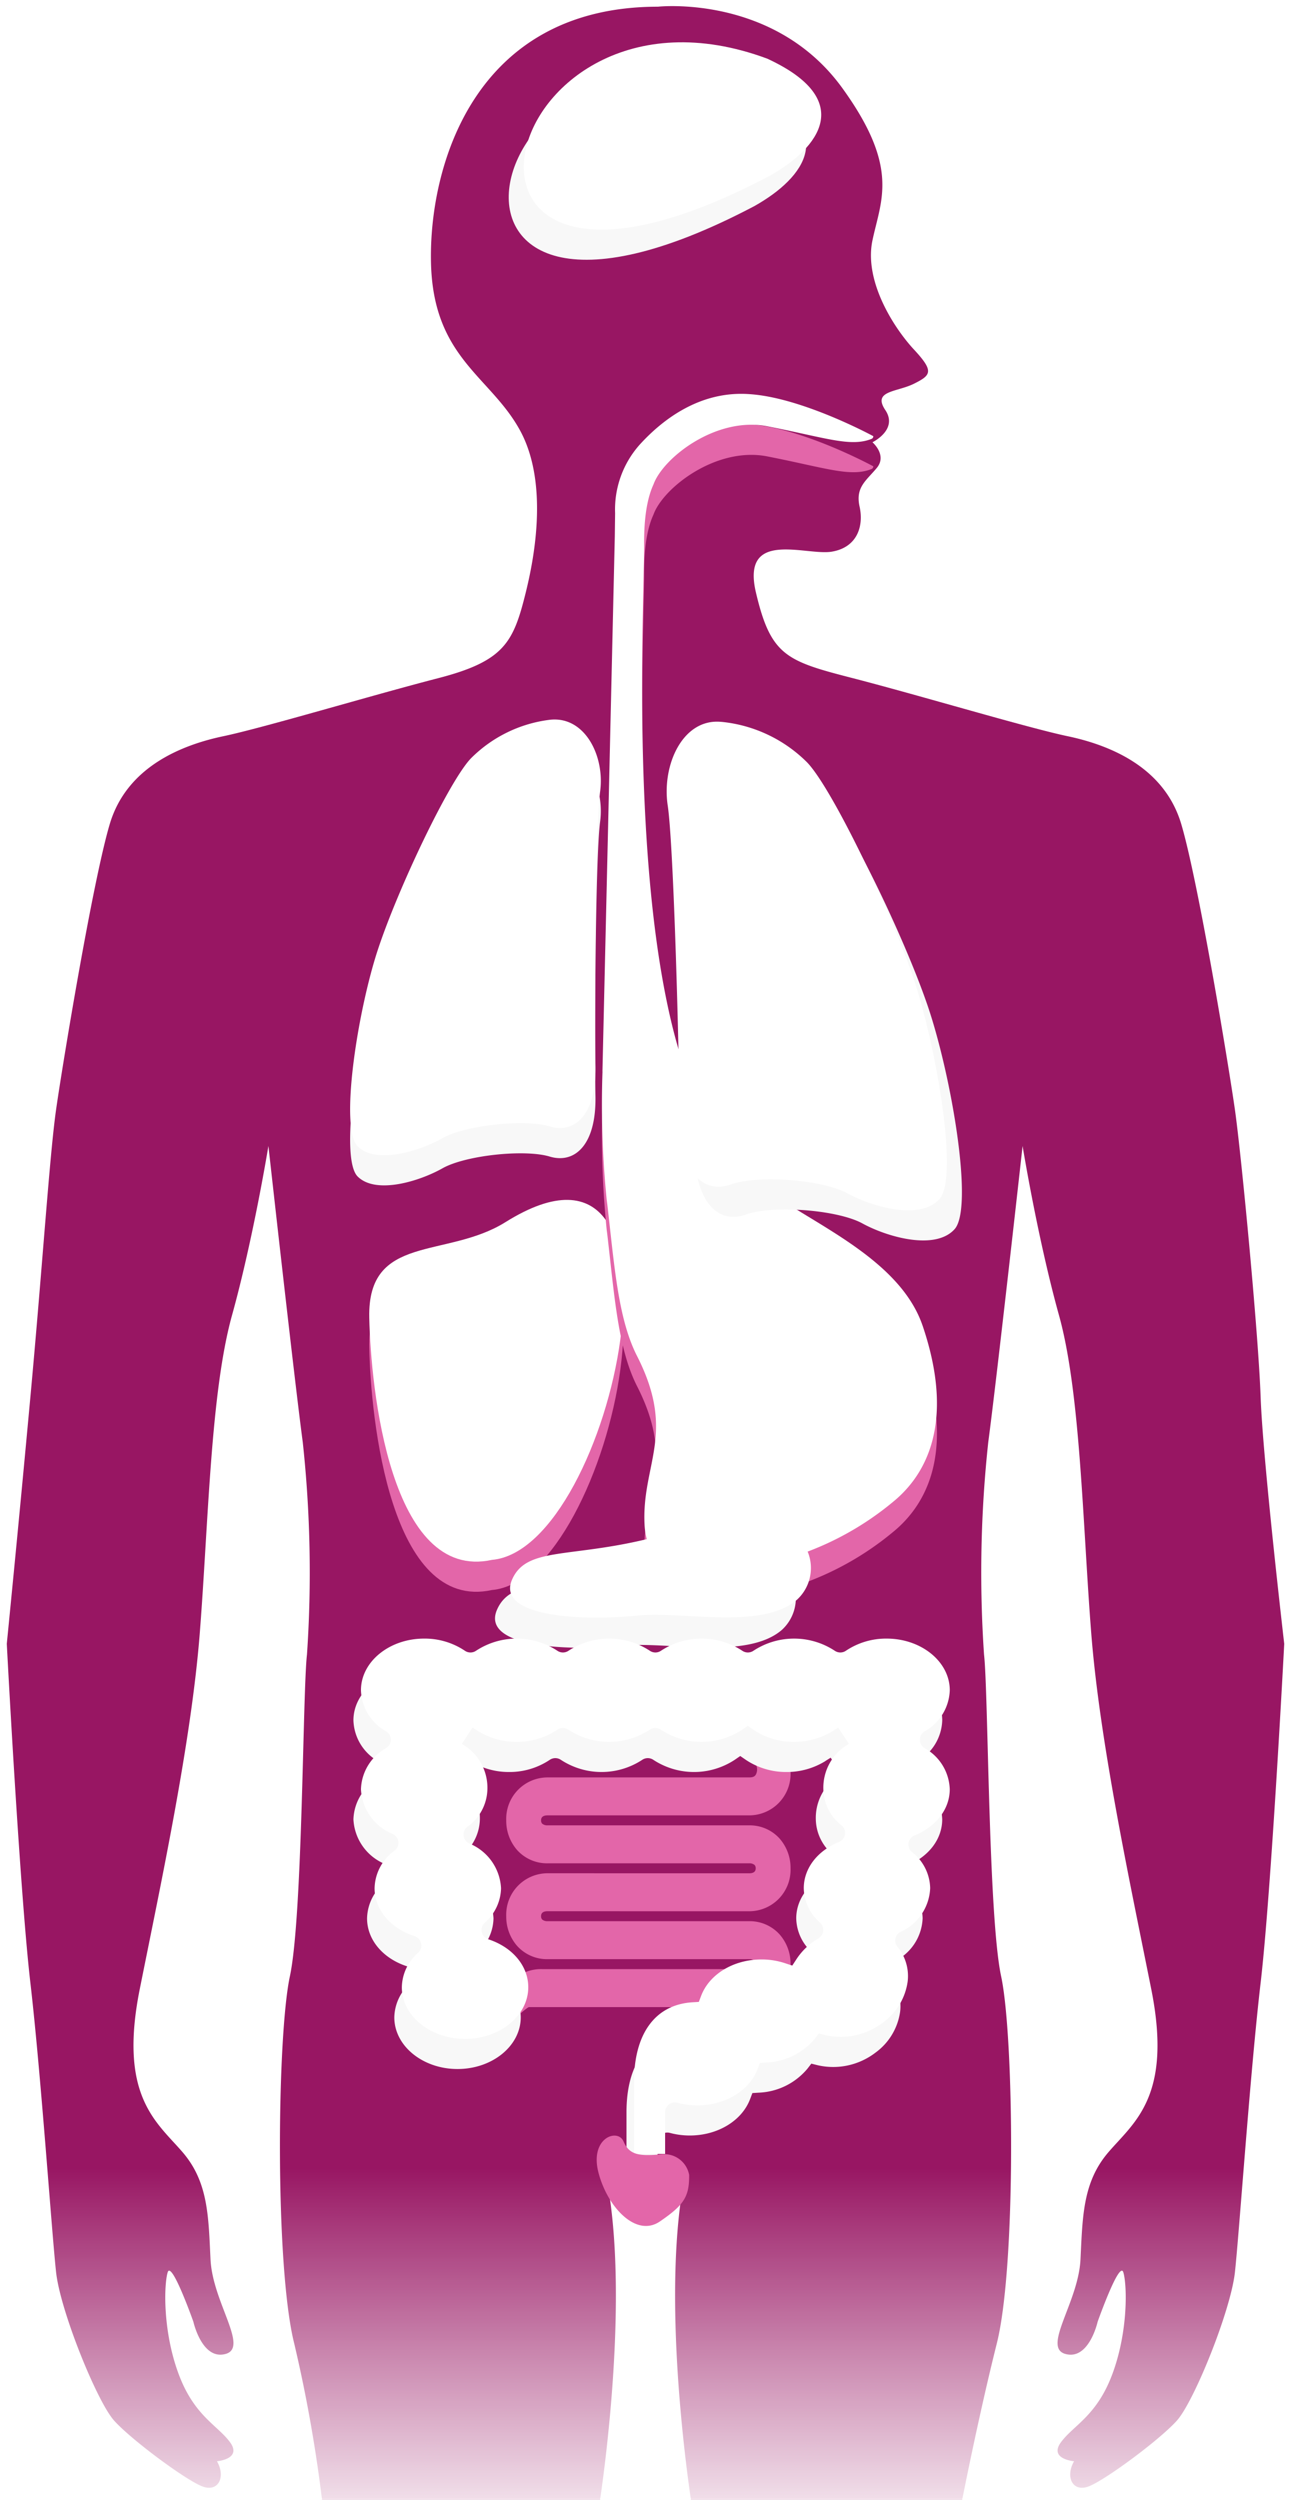 <svg xmlns="http://www.w3.org/2000/svg" width="171.43" height="331.795"><defs><filter id="c" x="58.554" y=".614" width="57.497" height="42.864" filterUnits="userSpaceOnUse"><feOffset dy="2"/><feGaussianBlur stdDeviation="3" result="blur"/><feFlood flood-color="#830051"/><feComposite operator="in" in2="blur"/><feComposite in="SourceGraphic"/></filter><filter id="d" x="58.554" y=".614" width="57.497" height="42.864" filterUnits="userSpaceOnUse"><feOffset dx="2" dy="-2"/><feGaussianBlur stdDeviation="1" result="blur-2"/><feFlood flood-color="#981663" flood-opacity=".345" result="color"/><feComposite operator="out" in="SourceGraphic" in2="blur-2"/><feComposite operator="in" in="color"/><feComposite operator="in" in2="SourceGraphic"/></filter><filter id="e" x="34.824" y="90.195" width="56.481" height="76.376" filterUnits="userSpaceOnUse"><feOffset dx="2" dy="2"/><feGaussianBlur stdDeviation="3" result="blur-3"/><feFlood flood-color="#830051"/><feComposite operator="in" in2="blur-3"/><feComposite in="SourceGraphic"/></filter><filter id="f" x="34.824" y="90.195" width="56.481" height="76.376" filterUnits="userSpaceOnUse"><feOffset dx="2" dy="-2"/><feGaussianBlur stdDeviation="1" result="blur-4"/><feFlood flood-color="#981663" flood-opacity=".345" result="color-2"/><feComposite operator="out" in="SourceGraphic" in2="blur-4"/><feComposite operator="in" in="color-2"/><feComposite operator="in" in2="SourceGraphic"/></filter><filter id="g" x="30.863" y="148.729" width="68.247" height="75.232" filterUnits="userSpaceOnUse"><feOffset dx="2" dy="2"/><feGaussianBlur stdDeviation="4" result="blur-5"/><feFlood flood-color="#830051"/><feComposite operator="in" in2="blur-5"/><feComposite in="SourceGraphic"/></filter><filter id="h" x="30.863" y="148.729" width="68.247" height="75.232" filterUnits="userSpaceOnUse"><feOffset dx="2" dy="-2"/><feGaussianBlur stdDeviation="1" result="blur-6"/><feFlood flood-color="#981663" flood-opacity=".345" result="color-3"/><feComposite operator="out" in="SourceGraphic" in2="blur-6"/><feComposite operator="in" in="color-3"/><feComposite operator="in" in2="SourceGraphic"/></filter><filter id="i" x="67.84" y="42.618" width="72.011" height="181.342" filterUnits="userSpaceOnUse"><feOffset dy="2"/><feGaussianBlur stdDeviation="4" result="blur-7"/><feFlood flood-color="#830051"/><feComposite operator="in" in2="blur-7"/><feComposite in="SourceGraphic"/></filter><filter id="j" x="67.84" y="42.618" width="72.011" height="181.342" filterUnits="userSpaceOnUse"><feOffset dy="-2"/><feGaussianBlur stdDeviation="1" result="blur-8"/><feFlood flood-color="#981663" flood-opacity=".345" result="color-4"/><feComposite operator="out" in="SourceGraphic" in2="blur-8"/><feComposite operator="in" in="color-4"/><feComposite operator="in" in2="SourceGraphic"/></filter><filter id="k" x="56.736" y="196.528" width="57.957" height="31.175" filterUnits="userSpaceOnUse"><feOffset dy="2"/><feGaussianBlur stdDeviation="3" result="blur-9"/><feFlood flood-color="#830051"/><feComposite operator="in" in2="blur-9"/><feComposite in="SourceGraphic"/></filter><filter id="l" x="56.736" y="196.528" width="57.957" height="31.175" filterUnits="userSpaceOnUse"><feOffset dx="2" dy="-2"/><feGaussianBlur stdDeviation="1" result="blur-10"/><feFlood flood-opacity=".161" result="color-5"/><feComposite operator="out" in="SourceGraphic" in2="blur-10"/><feComposite operator="in" in="color-5"/><feComposite operator="in" in2="SourceGraphic"/></filter><filter id="m" x="78.69" y="90.451" width="61.045" height="83.46" filterUnits="userSpaceOnUse"><feOffset dy="2"/><feGaussianBlur stdDeviation="3" result="blur-11"/><feFlood flood-color="#830051"/><feComposite operator="in" in2="blur-11"/><feComposite in="SourceGraphic"/></filter><filter id="n" x="78.69" y="90.451" width="61.045" height="83.46" filterUnits="userSpaceOnUse"><feOffset dx="-2" dy="-2"/><feGaussianBlur stdDeviation="1" result="blur-12"/><feFlood flood-color="#981663" flood-opacity=".345" result="color-6"/><feComposite operator="out" in="SourceGraphic" in2="blur-12"/><feComposite operator="in" in="color-6"/><feComposite operator="in" in2="SourceGraphic"/></filter><filter id="o" x="53.433" y="217.554" width="63.537" height="64.766" filterUnits="userSpaceOnUse"><feOffset dy="2"/><feGaussianBlur stdDeviation="4" result="blur-13"/><feFlood flood-opacity=".161"/><feComposite operator="in" in2="blur-13"/><feComposite in="SourceGraphic"/></filter><filter id="p" x="37.933" y="212.493" width="96.188" height="86.404" filterUnits="userSpaceOnUse"><feOffset dy="3"/><feGaussianBlur stdDeviation="3" result="blur-14"/><feFlood flood-color="#830051"/><feComposite operator="in" in2="blur-14"/><feComposite in="SourceGraphic"/></filter><filter id="q" x="37.933" y="212.493" width="96.188" height="86.404" filterUnits="userSpaceOnUse"><feOffset dx="1" dy="-1"/><feGaussianBlur stdDeviation="1" result="blur-15"/><feFlood flood-color="#981663" flood-opacity=".353" result="color-7"/><feComposite operator="out" in="SourceGraphic" in2="blur-15"/><feComposite operator="in" in="color-7"/><feComposite operator="in" in2="SourceGraphic"/></filter><filter id="r" x="64.427" y="269.816" width="40.531" height="39.292" filterUnits="userSpaceOnUse"><feOffset dy="2"/><feGaussianBlur stdDeviation="4" result="blur-16"/><feFlood flood-color="#830051"/><feComposite operator="in" in2="blur-16"/><feComposite in="SourceGraphic"/></filter><linearGradient id="b" x1=".5" x2=".5" y2="1" gradientUnits="objectBoundingBox"><stop offset="0" stop-color="#981663"/><stop offset=".852" stop-color="#981663"/><stop offset="1" stop-color="#981663" stop-opacity="0"/></linearGradient><clipPath id="a"><path data-name="長方形 10998" fill="none" d="M0 0h171.43v331.795H0z"/></clipPath></defs><g data-name="グループ 56984"><g data-name="グループ 56983" clip-path="url(#a)"><path data-name="パス 31037" d="M47.091 337.168A191.126 191.126 0 0043.25 315.2c-2.564-10.252-2.277-40.725-.569-48.7s1.7-37.878 2.271-42.718a160.919 160.919 0 00-.562-28.194c-1.141-8.543-4.559-39.3-4.559-39.3s-1.993 12.246-4.84 22.5-3.133 27.624-4.272 42.148-5.126 33.033-7.974 47.273 2.278 17.656 5.7 21.644 3.418 8.543 3.7 14.238 5.126 11.677 1.994 12.531-4.271-4.272-4.271-4.272-2.919-8.258-3.418-6.549-.642 7.76 1.423 13.385 5.127 6.837 6.834 9.114S33 330.863 33 330.863c1.139 2 .284 3.988-1.709 3.419s-9.682-6.267-11.961-8.828-7.12-14.525-7.69-19.654-2-26.2-3.418-38.447-3.132-44.99-3.132-44.99 1.5-15.023 3.133-32.75 2.561-32.18 3.415-38.161 4.843-30.187 7.121-37.876 9.684-10.537 15.094-11.676S53.5 96.488 62.33 94.21s10.033-4.749 11.675-11.391c.953-3.856 3.179-14.232-.741-21.467s-11.542-9.6-11.844-22.261S67.046 5.073 91.561 5.073c0 0 15.445-1.7 24.492 10.821 7.622 10.549 5.126 14.789 3.988 20.2s2.833 11.6 5.519 14.492 2.279 3.388 0 4.527-5.552.895-3.811 3.5-1.708 4.272-1.708 4.272 1.993 1.707.57 3.416-2.848 2.564-2.279 5.126-.283 5.411-3.7 5.981-12.048-3.044-10.066 5.41 4.085 9.114 12.913 11.391 23.066 6.551 28.477 7.69 12.816 3.987 15.094 11.676 6.265 31.9 7.12 37.876 3.132 29.9 3.417 38.161 3.133 32.75 3.133 32.75-1.709 32.748-3.133 44.993-2.849 33.321-3.418 38.447-5.411 17.088-7.689 19.651-9.968 8.258-11.961 8.828-2.848-1.423-1.708-3.419c0 0-3.418-.285-1.71-2.563s4.771-3.488 6.835-9.112 1.922-11.676 1.424-13.385-3.418 6.549-3.418 6.549-1.139 5.128-4.271 4.272 1.708-6.835 1.993-12.531.286-10.251 3.7-14.238 8.543-7.4 5.7-21.644-6.833-32.75-7.973-47.273-1.425-31.9-4.273-42.148-4.84-22.5-4.84-22.5-3.418 30.757-4.557 39.3a160.985 160.985 0 00-.564 28.194c.57 4.84.563 34.742 2.272 42.718s2 38.445-.569 48.7-4.841 21.967-4.841 21.967h-35.6s-3.988-24.53-1.425-41.617h-9.581c2.563 17.088-1.424 41.617-1.424 41.617z" transform="translate(-4.189 -4.185)" fill="url(#b)"/><g data-type="innerShadowGroup"><g filter="url(#c)"><path data-name="パス 31038" d="M100.14 25.372c6.785-3.792 11.462-10.167-.246-15.582-36.486-13.552-49.382 41.691.246 15.582" fill="#f8f8f8"/></g><g filter="url(#d)"><path data-name="パス 31038" d="M100.14 25.372c6.785-3.792 11.462-10.167-.246-15.582-36.486-13.552-49.382 41.691.246 15.582" fill="#fff"/></g></g><g data-type="innerShadowGroup"><g filter="url(#e)"><path data-name="パス 31040" d="M70.932 97.545a17.848 17.848 0 00-10.38 5.092c-2.887 2.977-9.672 17.214-12.374 25.407s-5.109 23.7-2.683 26.114 8.215.63 11.258-1.09 10.901-2.565 14.238-1.56 6.202-1.558 6.078-8.024-.022-31.669.62-36.427-2.07-10.105-6.75-9.514" fill="#f8f8f8"/></g><g filter="url(#f)"><path data-name="パス 31040" d="M70.932 97.545a17.848 17.848 0 00-10.38 5.092c-2.887 2.977-9.672 17.214-12.374 25.407s-5.109 23.7-2.683 26.114 8.215.63 11.258-1.09 10.901-2.565 14.238-1.56 6.202-1.558 6.078-8.024-.022-31.669.62-36.427-2.07-10.105-6.75-9.514" fill="#fff"/></g></g><g data-type="innerShadowGroup"><g filter="url(#g)"><path data-name="パス 31041" d="M63.33 209.038c16.21-1.405 28.637-61.614 1.794-44.828-7.853 4.911-18.335 1.49-18.09 12.679.197 9.375 2.782 35.117 16.3 32.148" fill="#e366a9"/></g><g filter="url(#h)"><path data-name="パス 31041" d="M63.33 209.038c16.21-1.405 28.637-61.614 1.794-44.828-7.853 4.911-18.335 1.49-18.09 12.679.197 9.375 2.782 35.117 16.3 32.148" fill="#fff"/></g></g><g data-type="innerShadowGroup"><g filter="url(#i)"><path data-name="パス 31042" d="M122.512 177.96c-3.32-9.721-16.79-14.29-22.124-19.25a52.72 52.72 0 01-3.832-4.064l-1.325-1.97c-12.265-16.996-9.804-67.002-9.697-77.957.003-1.284-.114-5.478 1.24-8.416 1.295-3.589 8.373-9.05 15.105-7.727 7.832 1.54 11.048 2.783 13.84 1.682a.384.384 0 00.248-.364s-9.367-5.099-16.395-5.577c-6.604-.5-11.607 3.376-14.64 6.716a12.924 12.924 0 00-3.253 9.085l-.04 3.089-1.642 71.02h.008a125.867 125.867 0 00.56 17.032l.072.544c.96 8.26 1.432 15.335 4.026 20.317 5.15 10.232.524 14.252.927 22.235s8.829 7.172 17.694 4.847a39.616 39.616 0 0015.232-7.806c3.682-2.971 8.687-9.6 3.995-23.444" fill="#e366a9"/></g><g filter="url(#j)"><path data-name="パス 31042" d="M122.512 177.96c-3.32-9.721-16.79-14.29-22.124-19.25a52.72 52.72 0 01-3.832-4.064l-1.325-1.97c-12.265-16.996-9.804-67.002-9.697-77.957.003-1.284-.114-5.478 1.24-8.416 1.295-3.589 8.373-9.05 15.105-7.727 7.832 1.54 11.048 2.783 13.84 1.682a.384.384 0 00.248-.364s-9.367-5.099-16.395-5.577c-6.604-.5-11.607 3.376-14.64 6.716a12.924 12.924 0 00-3.253 9.085l-.04 3.089-1.642 71.02h.008a125.867 125.867 0 00.56 17.032l.072.544c.96 8.26 1.432 15.335 4.026 20.317 5.15 10.232.524 14.252.927 22.235s8.829 7.172 17.694 4.847a39.616 39.616 0 0015.232-7.806c3.682-2.971 8.687-9.6 3.995-23.444" fill="#fff"/></g></g><g data-type="innerShadowGroup"><g filter="url(#k)"><path data-name="パス 31043" d="M103.839 214.32a5.706 5.706 0 00-.982-9.122c-2.585-1.583-6.938-2.639-13.936-.341-13.7 4.5-20.719 1.85-22.908 6.762s8.9 5.589 16.689 4.808c6-.6 16.475 1.935 21.137-2.108" fill="#f8f8f8"/></g><g filter="url(#l)"><path data-name="パス 31043" d="M103.839 214.32a5.706 5.706 0 00-.982-9.122c-2.585-1.583-6.938-2.639-13.936-.341-13.7 4.5-20.719 1.85-22.908 6.762s8.9 5.589 16.689 4.808c6-.6 16.475 1.935 21.137-2.108" fill="#fff"/></g></g><g data-type="innerShadowGroup"><g filter="url(#m)"><path data-name="パス 31039" d="M97.757 97.806a18.671 18.671 0 0111.39 5.357c3.205 3.265 10.921 19.176 14.055 28.386s6.128 26.746 3.555 29.599-8.898 1.061-12.24-.765-11.887-2.459-15.486-1.175-6.77-1.51-6.793-8.868-.759-36.033-1.572-41.42 1.997-11.586 7.091-11.11" fill="#f8f8f8"/></g><g filter="url(#n)"><path data-name="パス 31039" d="M97.757 97.806a18.671 18.671 0 0111.39 5.357c3.205 3.265 10.921 19.176 14.055 28.386s6.128 26.746 3.555 29.599-8.898 1.061-12.24-.765-11.887-2.459-15.486-1.175-6.77-1.51-6.793-8.868-.759-36.033-1.572-41.42 1.997-11.586 7.091-11.11" fill="#fff"/></g></g></g></g><g data-name="グループ 57000"><g filter="url(#o)" transform="translate(.001 -.003)"><path data-name="パス 31049" d="M98.311 230.077c2.671 1.724 2.223 3.008 2.147 3.248-.135.429-.395.59-.984.59H72.721a5.5 5.5 0 00-5.5 5.707 5.888 5.888 0 001.45 3.939 5.333 5.333 0 004.05 1.756h26.753a1.039 1.039 0 01.733.228.651.651 0 01.143.428c0 .45-.287.669-.876.669l-26.753-.005a5.5 5.5 0 00-5.5 5.707 5.887 5.887 0 001.45 3.939 5.333 5.333 0 004.05 1.756h26.753a1.039 1.039 0 01.733.228.651.651 0 01.143.429c0 .45-.287.669-.876.669H72.093a5.532 5.532 0 00-4.294 1.741c1 .968-3.3 6.084-2.172 7.22.224-.119 4.266-3.923 4.614-3.923h29.233a5.5 5.5 0 005.5-5.708 5.883 5.883 0 00-1.451-3.939 5.333 5.333 0 00-4.049-1.757H72.707a1.034 1.034 0 01-.72-.229.647.647 0 01-.142-.428c0-.45.286-.668.876-.668l26.753.006a5.5 5.5 0 005.5-5.707 5.884 5.884 0 00-1.451-3.939 5.333 5.333 0 00-4.049-1.756H72.707a1.032 1.032 0 01-.72-.23.646.646 0 01-.141-.427c0-.449.286-.668.876-.668h26.753a5.5 5.5 0 005.5-5.707 5.893 5.893 0 00-1.451-3.94 5.334 5.334 0 00-4.049-1.754" fill="#e366a9"/></g><g data-type="innerShadowGroup"><g filter="url(#p)" transform="translate(.001 -.003)"><path data-name="パス 31048" d="M121.765 233.02a1.3 1.3 0 010-2.211 6.486 6.486 0 003.353-5.465c0-3.779-3.765-6.854-8.394-6.854a9.586 9.586 0 00-5.4 1.615 1.31 1.31 0 01-1.478 0 9.84 9.84 0 00-10.8 0 1.31 1.31 0 01-1.479 0 9.838 9.838 0 00-10.8 0 1.311 1.311 0 01-1.478 0 9.839 9.839 0 00-10.8 0 1.31 1.31 0 01-1.478 0 9.839 9.839 0 00-10.8 0 1.31 1.31 0 01-1.479 0 9.587 9.587 0 00-5.408-1.615c-4.628 0-8.394 3.075-8.394 6.854a6.485 6.485 0 003.353 5.465 1.3 1.3 0 010 2.211 6.484 6.484 0 00-3.353 5.465 6.784 6.784 0 004.232 5.945 1.3 1.3 0 01.24 2.207 6.284 6.284 0 00-2.662 4.987c0 2.821 2.085 5.32 5.312 6.366a1.3 1.3 0 01.473 2.2 6.193 6.193 0 00-2.166 4.575c0 3.779 3.766 6.854 8.394 6.854s8.394-3.075 8.394-6.854c0-2.82-2.085-5.32-5.312-6.367a1.3 1.3 0 01-.473-2.2 6.191 6.191 0 002.168-4.574 6.783 6.783 0 00-4.232-5.945 1.3 1.3 0 01-.24-2.207 6.285 6.285 0 002.662-4.987 6.7 6.7 0 00-2.641-5.528q-.179-.113-.353-.233l-.393-.271 1.412-2.154.4.249c.125.077.25.159.373.244a9.713 9.713 0 005.083 1.406 9.586 9.586 0 005.4-1.615 1.311 1.311 0 011.478 0 9.839 9.839 0 0010.8 0 1.311 1.311 0 011.478 0 9.837 9.837 0 0010.8 0l.739-.509.739.509a9.587 9.587 0 005.4 1.615 9.715 9.715 0 005.095-1.408c.121-.084.247-.166.373-.244l.4-.249 1.412 2.154-.393.271q-.174.12-.353.233a6.7 6.7 0 00-2.639 5.53 6.241 6.241 0 002.418 4.8 1.3 1.3 0 01-.341 2.2c-2.884 1.173-4.676 3.523-4.676 6.134a6.19 6.19 0 002.163 4.572 1.3 1.3 0 01-.206 2.077 9.314 9.314 0 00-.842.559 8.825 8.825 0 00-2.094 2.227l-.548.838-.952-.315a9.948 9.948 0 00-3.133-.5c-3.706 0-6.931 1.948-8.024 4.847l-.3.788-.842.051c-4.936.3-7.766 4.159-7.762 10.58v9.547h4.127v-5.537a1.3 1.3 0 011.641-1.255 10.083 10.083 0 002.626.347c3.707 0 6.932-1.948 8.024-4.846l.3-.788.842-.052a8.877 8.877 0 006.464-3.181l.52-.672.825.206a9.219 9.219 0 007.679-1.657 8.1 8.1 0 003.282-5.414 6.073 6.073 0 00-1.346-4.636 1.3 1.3 0 01.4-1.985 6.658 6.658 0 003.94-5.8 6.243 6.243 0 00-2.418-4.8 1.3 1.3 0 01.342-2.2c2.884-1.172 4.676-3.522 4.676-6.133a6.484 6.484 0 00-3.353-5.465" fill="#f8f8f8"/></g><g filter="url(#q)" transform="translate(.001 -.003)"><path data-name="パス 31048" d="M121.765 233.02a1.3 1.3 0 010-2.211 6.486 6.486 0 003.353-5.465c0-3.779-3.765-6.854-8.394-6.854a9.586 9.586 0 00-5.4 1.615 1.31 1.31 0 01-1.478 0 9.84 9.84 0 00-10.8 0 1.31 1.31 0 01-1.479 0 9.838 9.838 0 00-10.8 0 1.311 1.311 0 01-1.478 0 9.839 9.839 0 00-10.8 0 1.31 1.31 0 01-1.478 0 9.839 9.839 0 00-10.8 0 1.31 1.31 0 01-1.479 0 9.587 9.587 0 00-5.408-1.615c-4.628 0-8.394 3.075-8.394 6.854a6.485 6.485 0 003.353 5.465 1.3 1.3 0 010 2.211 6.484 6.484 0 00-3.353 5.465 6.784 6.784 0 004.232 5.945 1.3 1.3 0 01.24 2.207 6.284 6.284 0 00-2.662 4.987c0 2.821 2.085 5.32 5.312 6.366a1.3 1.3 0 01.473 2.2 6.193 6.193 0 00-2.166 4.575c0 3.779 3.766 6.854 8.394 6.854s8.394-3.075 8.394-6.854c0-2.82-2.085-5.32-5.312-6.367a1.3 1.3 0 01-.473-2.2 6.191 6.191 0 002.168-4.574 6.783 6.783 0 00-4.232-5.945 1.3 1.3 0 01-.24-2.207 6.285 6.285 0 002.662-4.987 6.7 6.7 0 00-2.641-5.528q-.179-.113-.353-.233l-.393-.271 1.412-2.154.4.249c.125.077.25.159.373.244a9.713 9.713 0 005.083 1.406 9.586 9.586 0 005.4-1.615 1.311 1.311 0 011.478 0 9.839 9.839 0 0010.8 0 1.311 1.311 0 011.478 0 9.837 9.837 0 0010.8 0l.739-.509.739.509a9.587 9.587 0 005.4 1.615 9.715 9.715 0 005.095-1.408c.121-.084.247-.166.373-.244l.4-.249 1.412 2.154-.393.271q-.174.12-.353.233a6.7 6.7 0 00-2.639 5.53 6.241 6.241 0 002.418 4.8 1.3 1.3 0 01-.341 2.2c-2.884 1.173-4.676 3.523-4.676 6.134a6.19 6.19 0 002.163 4.572 1.3 1.3 0 01-.206 2.077 9.314 9.314 0 00-.842.559 8.825 8.825 0 00-2.094 2.227l-.548.838-.952-.315a9.948 9.948 0 00-3.133-.5c-3.706 0-6.931 1.948-8.024 4.847l-.3.788-.842.051c-4.936.3-7.766 4.159-7.762 10.58v9.547h4.127v-5.537a1.3 1.3 0 011.641-1.255 10.083 10.083 0 002.626.347c3.707 0 6.932-1.948 8.024-4.846l.3-.788.842-.052a8.877 8.877 0 006.464-3.181l.52-.672.825.206a9.219 9.219 0 007.679-1.657 8.1 8.1 0 003.282-5.414 6.073 6.073 0 00-1.346-4.636 1.3 1.3 0 01.4-1.985 6.658 6.658 0 003.94-5.8 6.243 6.243 0 00-2.418-4.8 1.3 1.3 0 01.342-2.2c2.884-1.172 4.676-3.522 4.676-6.133a6.484 6.484 0 00-3.353-5.465" fill="#fff"/></g></g></g><g filter="url(#r)"><path data-name="パス 31046" d="M91.51 286.663a3.357 3.357 0 00-3.597-2.731c-3.017.276-4.336.118-5.111-1.696s-4.522-.483-3.338 4.11 4.996 8.673 8.169 6.5 3.913-3.272 3.878-6.183" fill="#e366a9"/></g></svg>